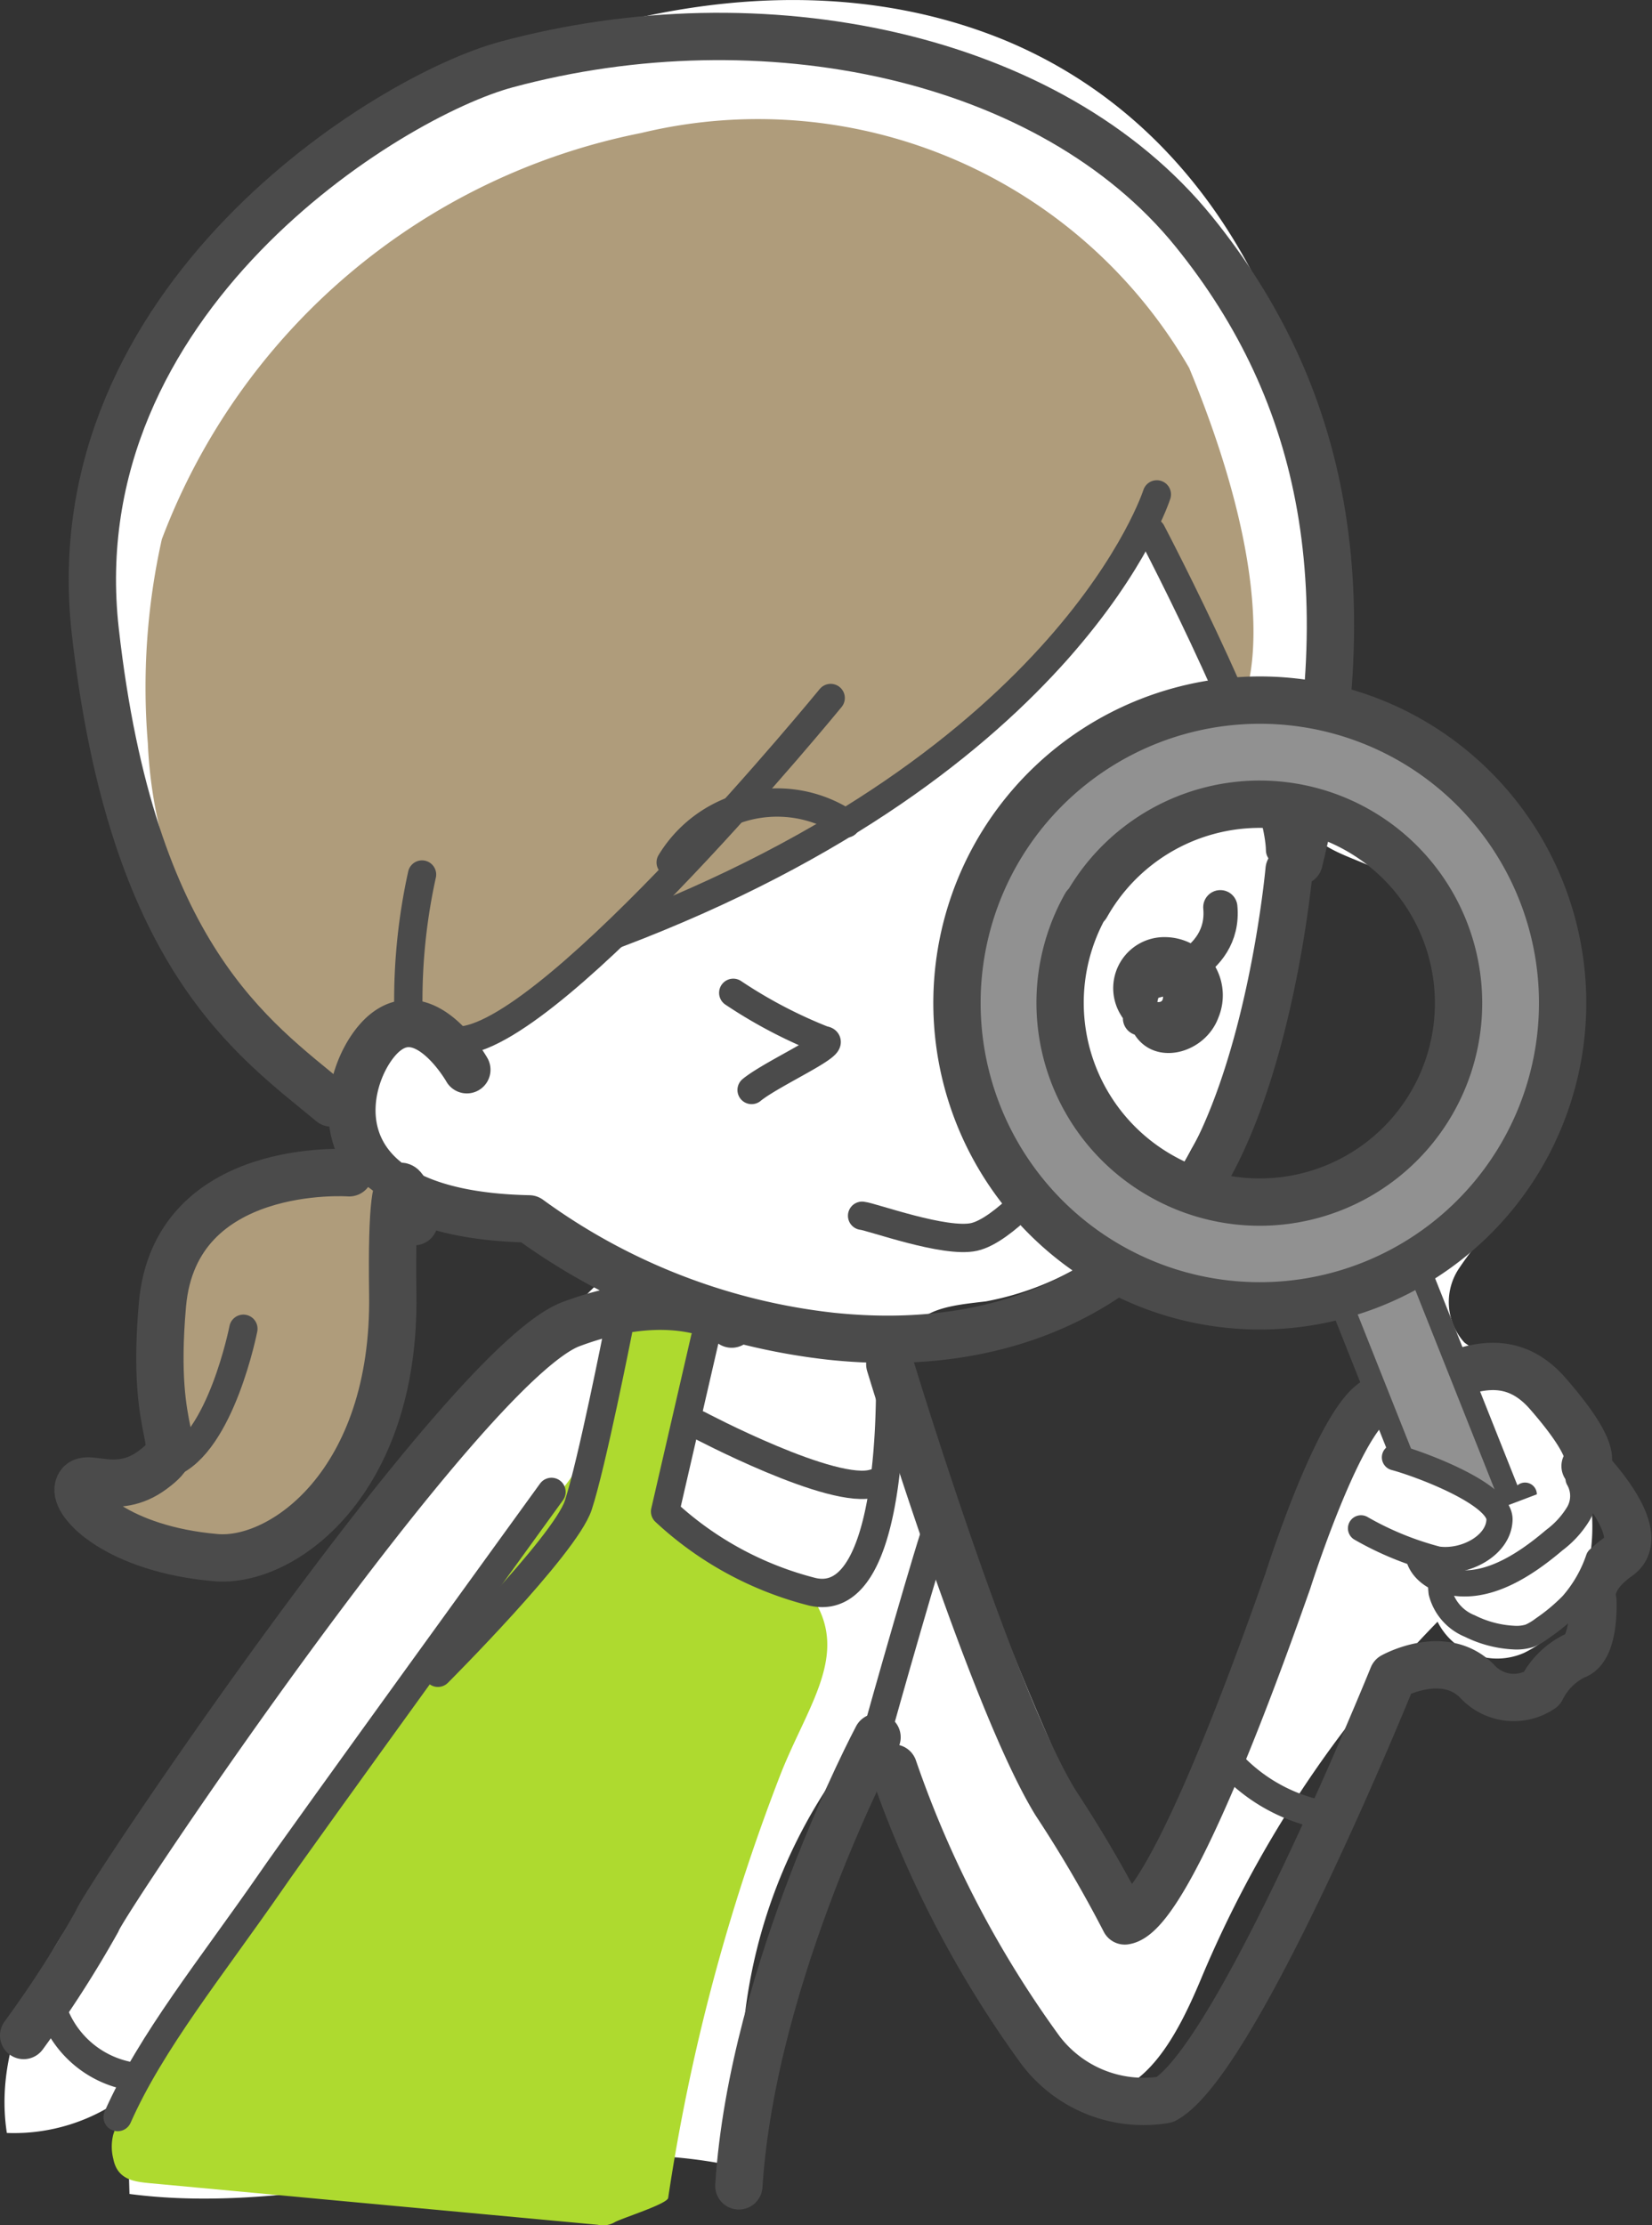 <svg xmlns="http://www.w3.org/2000/svg" viewBox="0 0 53.08 71.47"><rect x="0" y="0" width="53.08" height="71.47" fill="#333333" stroke="none"/><defs><style>.cls-1,.cls-10,.cls-11{fill:#fff;}.cls-2{fill:#aeda2f;}.cls-3{fill:#af9c7b;}.cls-4{fill:#4b4b4b;}.cls-5,.cls-6,.cls-7{fill:none;}.cls-10,.cls-11,.cls-5,.cls-6,.cls-7,.cls-8,.cls-9{stroke:#4b4b4b;stroke-linecap:round;stroke-linejoin:round;}.cls-5{stroke-width:1.1px;}.cls-6{stroke-width:0.91px;}.cls-7,.cls-9{stroke-width:1.52px;}.cls-8,.cls-9{fill:#919191;}.cls-8{stroke-width:0.73px;}.cls-10{stroke-width:0.76px;}.cls-11{stroke-width:0.84px;}</style></defs><title>アセット 7</title><g id="レイヤー_2" data-name="レイヤー 2"><g id="レイヤー_1-2" data-name="レイヤー 1"><path class="cls-1" d="M32.28,1.29c-6.09-2.5-13.19-1.11-19,2A18.31,18.31,0,0,0,5.48,10.1a20.37,20.37,0,0,0-2.06,6.48,16.52,16.52,0,0,0,.07,8C5,29.32,9.94,32.26,11.68,36.89a8.66,8.66,0,0,0-5.83,5.4c-.75,2.15-.77,4.81-2.59,6.17a4.75,4.75,0,0,0,7.36-1.25c.65-1.41.54-3,.67-4.57s.63-3.24,2-4c2.08-1.11,4.48.7,6.14,2.37-5.77,5.6-10.67,12-15.54,18.44-2,2.67-4.18,5.75-3.67,9.06A6,6,0,0,0,4.07,67.3l.09,3.17c6.63.87,13.44-2.42,19.92-.78a17,17,0,0,1,4-14.24A66.24,66.24,0,0,0,32,64.59c.65,1.24,1.56,2.61,2.95,2.7,1.85.12,2.91-2,3.62-3.68a36.61,36.61,0,0,1,7.62-11.52,2.14,2.14,0,0,0,2.78,1,3.72,3.72,0,0,0,2-2.52,6.16,6.16,0,0,0-3.13-7,3.6,3.6,0,0,1-.79-.45,1.94,1.94,0,0,1-.19-2.35,11.17,11.17,0,0,1,1.64-1.94c3-3.46,2.22-9-.37-12.8-.92-1.35-2.23-2.67-3.86-2.73S41,25.3,42,26.63c.53.72,1.51.91,2.3,1.32,2.1,1.09,2.85,3.81,2.53,6.15a4.61,4.61,0,0,1-.56,1.75c-1,1.66-3.33,1.82-5.26,2.12s-4.24,1.47-4.06,3.42l3.51.1a4.21,4.21,0,0,1,3,.9c1.06,1.11.6,2.92,0,4.35a68.93,68.93,0,0,1-7.29,14.38A107.72,107.72,0,0,1,29.34,44a2.11,2.11,0,0,1-.13-1c.21-1,1.49-1.08,2.47-1.2a9.37,9.37,0,0,0,6.6-4.89c2-3.48,2.54-7.64,3.41-11.5a25.3,25.3,0,0,0,1-7.72C42.17,10.8,38.93,4.05,32.28,1.29Z"/><path class="cls-2" d="M21.47,70.59c0,.2-1.57.68-1.74.8a.76.76,0,0,1-.52.07L4.77,70.12c-.47-.05-1-.11-1.13-.78a1.58,1.58,0,0,1,0-.78,16.19,16.19,0,0,1,3-5.41L17.93,48a8.53,8.53,0,0,0,1.51-2.63c.43-1.5.34-3.61,1.85-4-.24,1.1,1.22.36,1.12,1.49s-1.18,4-.88,5.11c.65,2.29,4,2.24,4.76,3.66.87,1.71-.41,3.3-1.23,5.41A63.69,63.69,0,0,0,21.47,70.59Z"/><path class="cls-3" d="M38.21,11.82a16,16,0,0,0-17.6-7.55A20.79,20.79,0,0,0,5.2,17.32a21.82,21.82,0,0,0-.45,6.55,14.55,14.55,0,0,0,5.86,11.06c.26.19,1.52-1.85,1.85-1.85,1.57,0,3.11.75,6.4-2.32,4-3.74,2.71-1,2.71-1s12.48-6.54,13.64-10c1.85-5.55,2.36-.65,3.5.65A11.06,11.06,0,0,1,40,22.32S41.31,19.32,38.21,11.82Z"/><path class="cls-4" d="M36.29,32.88c.5,1.47,2.39,1.08,2.86-.2a1.87,1.87,0,0,0-1.73-2.58A1.64,1.64,0,0,0,36,32.58a1.45,1.45,0,0,0,1.57.69,1.47,1.47,0,0,0,.91-1.47,1.05,1.05,0,0,0-1.4-1c-.84.26-1,1.14-1,1.91a.55.55,0,0,0,1.1,0c0-.25-.06-.71.19-.86.05,0,0,.05,0,.14s0,.23-.22.19c-.42-.09-.3-.77,0-.92a.71.71,0,0,1,1,.58.92.92,0,0,1-.16.64c-.13.17-.55.45-.67.09-.22-.67-1.29-.38-1.06.3Z"/><path class="cls-5" d="M37.11,31.51s2.27-.5,2.1-2.37"/><path class="cls-6" d="M23.56,31.89a15.32,15.32,0,0,0,2.9,1.52c.6.07-1.64,1.05-2.31,1.6"/><line class="cls-6" x1="34.26" y1="34.84" x2="33.9" y2="35.41"/><path class="cls-6" d="M33.64,37.84s-1.4,1.68-2.34,1.89-3.29-.65-3.6-.68"/><path class="cls-7" d="M15,34.36s-1.29-2.28-2.63-1.19S9.66,39,17,39.15a20.26,20.26,0,0,0,9.7,3.77c6.76.71,10.36-2.59,11.82-4.88,2.32-3.63,2.9-10.1,2.9-10.1"/><path class="cls-6" d="M27.19,26.45a4,4,0,0,0-5.64,1.25"/><path class="cls-6" d="M39.54,25.3s-1.26-2.58-3.26-.95"/><path class="cls-6" d="M37.17,15.88S34.45,24.45,19.79,30"/><path class="cls-6" d="M14.84,33.42c3.08-.29,11.85-11,11.85-11"/><path class="cls-6" d="M37,17.09s4.08,7.76,4.13,10.22"/><path class="cls-7" d="M10.65,35.43c-2.53-2.1-6.41-4.68-7.59-15.17C1.87,9.6,12.5,3.08,16.28,2.07c8.19-2.21,17.47-.32,22.08,5.37,4.21,5.2,5.51,11.59,3.38,20.23"/><path class="cls-6" d="M13.56,28.09a18.78,18.78,0,0,0-.44,4.23"/><path class="cls-3" d="M11.22,37.67s-5.59-.4-6,4.23.91,4.4-.31,5.31-2.22,0-2.39.55,1.31,2,4.4,2.27c2.14.2,5.79-2.4,5.7-8.46s.69-2.33.69-2.33"/><path class="cls-3" d="M7.82,42.68S7.1,46.36,5.47,47"/><path class="cls-7" d="M11.22,37.67s-5.59-.4-6,4.23.91,4.4-.31,5.31-2.22,0-2.39.55,1.31,2,4.4,2.27c2.14.2,5.79-2.4,5.7-8.46s.69-2.33.69-2.33"/><path class="cls-6" d="M7.82,42.68S7.1,46.36,5.47,47"/><path class="cls-7" d="M28.59,43.82s3.25,10.71,5.33,14.09a41.26,41.26,0,0,1,2.22,3.79c1.51-.21,4.72-9.46,5.24-10.92,0,0,1.9-6,3.1-5.86s3.41-2.27,5.25-.16,1.2,2.33,1.2,2.33S53.07,49.25,52,50s-.82,1.42-.82,1.42.08,1.55-.57,1.76a2.34,2.34,0,0,0-1.08,1.07A1.59,1.59,0,0,1,47.46,54c-1.07-1.08-2.71-.16-2.71-.16s-5,12.34-7.32,13.6a4.15,4.15,0,0,1-4-1.59,34.37,34.37,0,0,1-4.72-9.06"/><rect class="cls-8" x="44.81" y="39.84" width="2.74" height="12.18" rx="1.37" transform="translate(106.07 71.55) rotate(158.31)"/><path class="cls-7" d="M23.51,42.53s-1.72-1.29-5.16,0S3.33,61.07,3.12,61.71A35.84,35.84,0,0,1,.76,65.38"/><path class="cls-6" d="M28.59,43.82s.32,7.94-2.48,7.31a10.85,10.85,0,0,1-4.74-2.58L22.65,43"/><path class="cls-6" d="M22.44,45.76s4.36,2.31,5.65,1.88"/><path class="cls-6" d="M19.86,42.75s-.85,4.3-1.28,5.6-4.51,5.38-4.51,5.38"/><path class="cls-7" d="M28.18,55.8s-4,7.52-4.44,14.41"/><path class="cls-6" d="M17.72,47.92s-8.24,11.37-9,12.49C6.78,63.21,4.85,65.58,3.78,68"/><path class="cls-9" d="M32,27.44a9.73,9.73,0,1,0,13.26-3.7A9.74,9.74,0,0,0,32,27.44Zm2.91,1.64a6.39,6.39,0,1,1,2.43,8.71A6.39,6.39,0,0,1,34.88,29.08Z"/><path class="cls-10" d="M51.33,50.06a4.3,4.3,0,0,1-.84,1.46,6.06,6.06,0,0,1-.92.77,2,2,0,0,1-.42.25,1.4,1.4,0,0,1-.5.06,3.56,3.56,0,0,1-1.42-.37,1.59,1.59,0,0,1-.95-1.08,2.73,2.73,0,0,1,.21-1.4A5.55,5.55,0,0,0,49,48"/><path class="cls-11" d="M50.72,47.49a1.12,1.12,0,0,1,0,1.12,3,3,0,0,1-.78.86c-1,.85-2.29,1.68-3.54,1.29-.45-.14-.88-.52-.83-1s.78-.78,1.35-.83"/><path class="cls-11" d="M44.82,46.81c.79.21,3.38,1.17,3.36,2s-1.1,1.41-2,1.28a9.92,9.92,0,0,1-2.45-1"/><path class="cls-6" d="M30.14,49c-.15.27-1.82,6.12-2,6.82"/><path class="cls-6" d="M42.22,58.23a5.49,5.49,0,0,1-2.91-1.85"/><path class="cls-6" d="M4.33,66.71a3.24,3.24,0,0,1-2.64-2.17"/></g></g></svg>